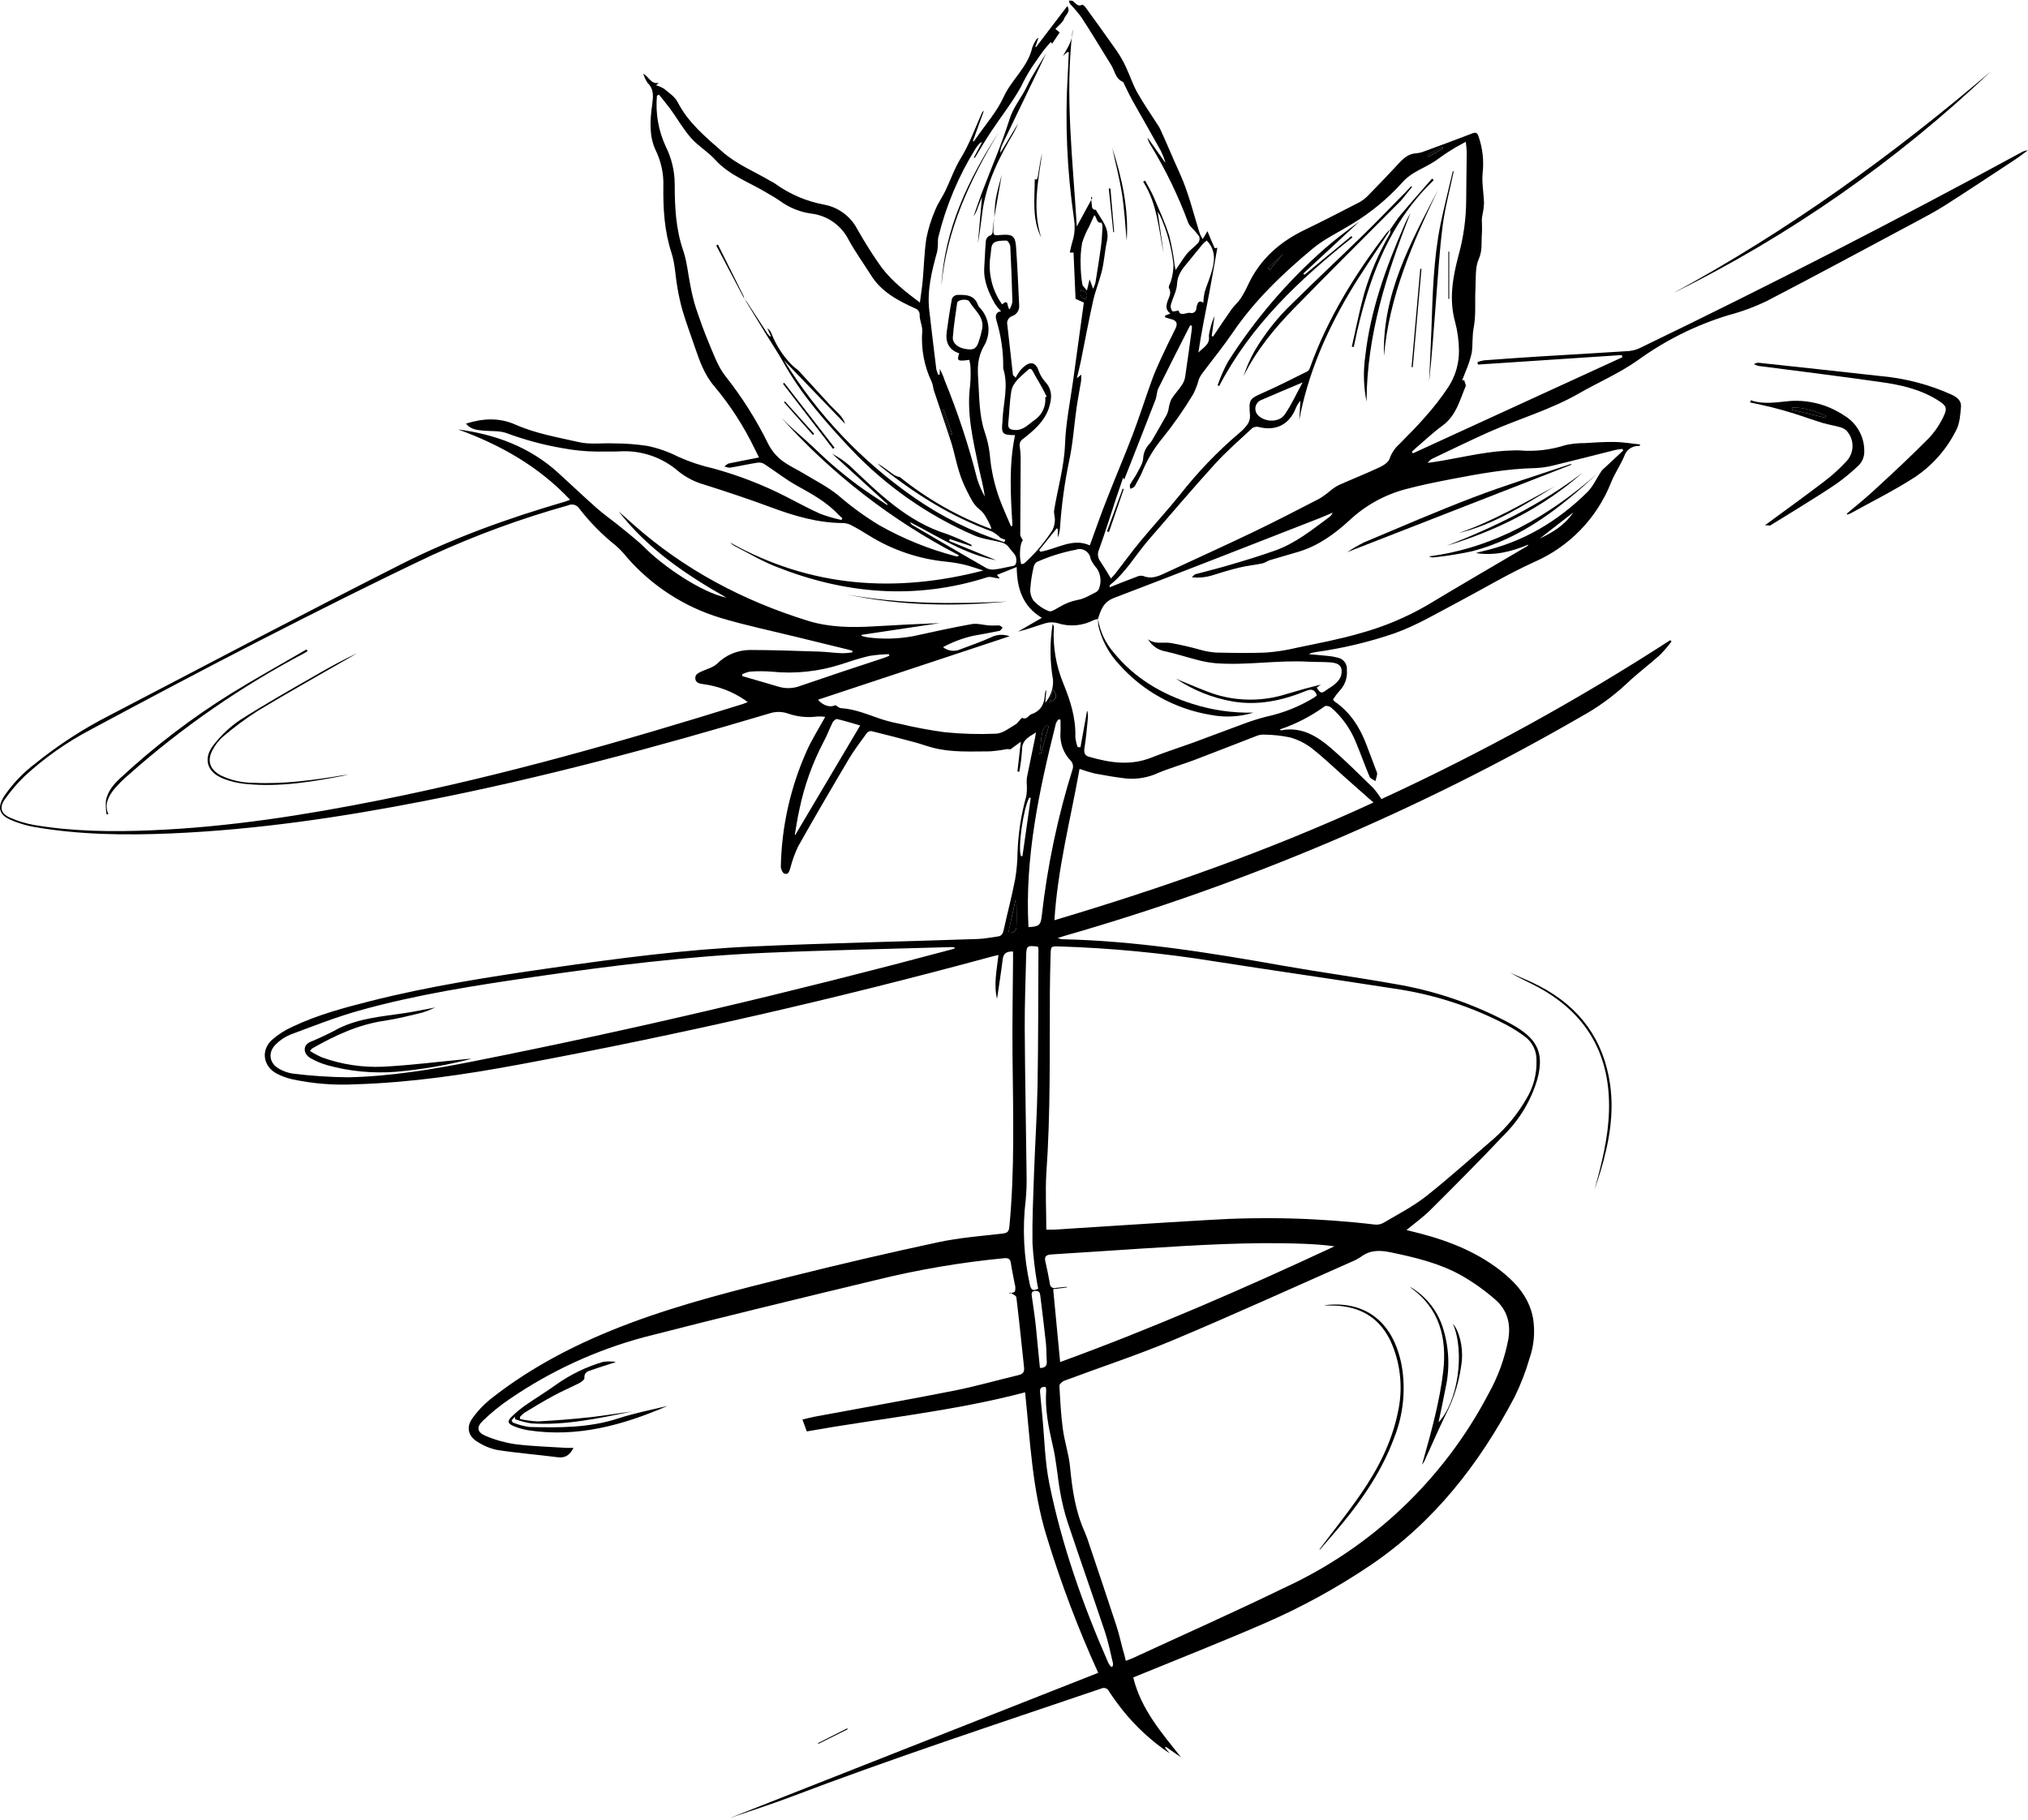 <?xml version="1.0" encoding="UTF-8"?> <svg xmlns="http://www.w3.org/2000/svg" width="254" height="228" viewBox="0 0 254 228" fill="none"> <g clip-path="url(#clip0_932_14095)"> <path d="M133.138 7.006C133.713 5.972 134.41 4.986 134.344 3.69C133.353 11.897 134.372 20.057 134.863 28.372L136.823 24.766L136.65 24.663C136.692 25.103 136.715 25.547 136.781 25.982C136.781 26.094 136.949 26.197 137.056 26.281C137.094 26.314 137.234 26.244 137.248 26.281C137.907 27.502 138.997 28.549 138.651 30.167C138.375 31.374 138.314 32.632 138.029 33.833C137.725 35.133 137.201 36.382 136.907 37.687C136.35 40.179 135.892 42.695 135.382 45.201C135.247 45.861 135.078 46.515 134.877 47.366L135.434 46.936C135.41 47.32 135.434 47.591 135.378 47.871C135.205 48.952 134.985 50.027 134.831 51.112C134.522 53.301 134.386 55.526 133.919 57.682C133.346 60.419 132.963 63.193 132.773 65.983C132.756 66.447 132.658 66.904 132.483 67.334V66.277L132.347 66.184L130.15 68.919L130.309 69.116C132.39 68.774 134.34 67.334 136.495 68.321C137.225 66.329 137.898 64.365 138.67 62.433C139.713 59.758 140.844 57.121 141.868 54.442C142.71 52.22 143.425 49.952 144.234 47.722C144.562 46.786 144.95 45.912 145.357 45.028C145.955 43.728 146.587 42.438 147.227 41.152C147.545 40.506 147.354 40.123 146.638 39.969C146.395 39.912 146.17 39.824 145.923 39.754V39.534L146.587 39.281C145.955 38.813 146.039 38.276 146.259 37.654C146.428 37.186 146.755 36.686 146.409 36.083C146.292 35.886 146.61 35.461 146.675 35.147C146.868 34.505 146.969 33.839 146.975 33.169C146.747 31.035 146.177 28.95 145.287 26.997C145.197 26.836 145.098 26.68 144.992 26.529L145.736 31.701C145.114 28.647 144.931 25.491 143.173 22.751L143.425 22.638C143.79 23.326 144.202 23.994 144.51 24.71C145.188 26.295 145.913 27.876 146.437 29.517C146.751 30.747 146.981 31.997 147.124 33.258C147.152 33.413 147.185 33.567 147.241 33.833C147.756 33.085 148.177 32.402 148.644 31.799C149.074 31.285 149.654 30.892 150.094 30.396C150.174 30.28 150.224 30.146 150.239 30.005C150.255 29.865 150.235 29.723 150.183 29.592C149.849 29.149 149.485 28.731 149.093 28.339C148.98 28.218 148.891 28.077 148.831 27.922C147.582 24.542 146.008 21.291 144.132 18.215C143.93 17.92 143.792 17.588 143.725 17.237C144.445 18.26 145.167 19.282 145.89 20.305H145.96C145.804 19.825 145.615 19.356 145.394 18.902C144.239 16.816 143.056 14.754 141.882 12.678C141.508 12.009 141.186 11.312 140.84 10.625C140.769 10.499 140.732 10.298 140.629 10.251C139.694 9.849 139.628 8.881 139.179 8.161C137.936 6.159 136.729 4.139 135.438 2.161C135.006 1.582 134.537 1.031 134.036 0.51C133.959 0.378 133.902 0.234 133.867 0.085C134.036 0.085 134.246 0.052 134.368 0.132C134.728 0.365 134.943 0.894 135.541 0.599C135.621 0.557 135.901 0.819 136.009 0.987C137.304 2.774 138.604 4.56 139.867 6.37C140.294 6.993 140.669 7.649 140.989 8.334C141.499 9.405 141.859 10.546 142.434 11.579C143.196 12.94 144.099 14.226 144.941 15.544C145.08 15.74 145.203 15.947 145.31 16.162C146.147 17.976 146.928 19.893 147.784 21.764C148.887 24.186 149.477 26.777 150.281 29.293C150.383 29.52 150.503 29.739 150.641 29.947L151.23 28.961C151.445 29.48 151.581 29.821 151.726 30.158C151.871 30.494 152.002 30.766 152.137 31.093L152.465 31.042C152.133 32.912 151.824 34.783 151.464 36.653C150.996 39.145 150.459 41.629 150.094 44.163C150.678 43.555 151.548 43.172 151.413 42.143C151.405 41.972 151.427 41.801 151.478 41.638C151.612 40.925 151.827 40.23 152.119 39.566C152.002 40.404 151.88 41.245 151.763 42.082L151.932 42.157C152.698 41.021 153.451 39.875 154.242 38.753C154.588 38.285 155.065 37.869 155.397 37.373C155.75 36.822 156.063 36.245 156.332 35.648C157.838 32.435 160.321 30.275 163.449 28.778C165.745 27.665 168.013 26.501 170.277 25.327C170.702 25.089 171.087 24.784 171.418 24.425C172.708 23.106 173.983 21.77 175.243 20.417C175.837 19.776 176.463 19.243 177.398 19.201C177.737 19.169 178.07 19.087 178.385 18.958C180.41 18.215 182.435 17.476 184.441 16.695C184.983 16.484 185.091 16.816 185.208 17.163C185.691 18.585 185.86 20.096 185.703 21.591C185.563 22.854 185.834 24.158 185.867 25.449C185.841 25.957 185.774 26.462 185.666 26.959C185.629 27.149 185.605 27.341 185.596 27.534C185.596 28.142 185.652 28.755 185.596 29.358C185.521 30.387 185.689 31.369 185.212 32.44C184.735 33.511 184.862 34.923 184.796 36.181C184.707 37.808 184.88 39.454 184.576 41.049C184.371 42.115 184.478 43.153 184.333 44.182C184.15 44.993 183.89 45.786 183.557 46.548C183.431 46.913 183.276 47.268 183.132 47.628H183.384C183.45 47.895 183.641 48.213 183.557 48.414C182.818 50.181 182.355 52.103 180.648 53.333C179.489 54.17 178.446 55.176 177.352 56.106C177.174 56.261 177.01 56.434 176.837 56.574L176.959 56.789L203.197 44.752L203.118 44.477L185.114 45.669L185.039 45.374C185.298 45.268 185.568 45.19 185.844 45.141C188.294 44.958 190.749 44.78 193.204 44.631C196.824 44.406 200.448 44.215 204.067 43.971C204.597 43.913 205.111 43.754 205.582 43.504C221.609 35.76 237.442 27.637 253.079 19.136C253.352 18.962 253.663 18.856 253.986 18.827C253.448 19.215 252.929 19.631 252.373 19.996C249.445 21.923 246.528 23.863 243.572 25.748C242.342 26.529 241.047 27.207 239.761 27.895C233.626 31.168 227.5 34.483 221.322 37.691C219.769 38.443 218.147 39.042 216.478 39.482C212.399 40.726 208.556 42.639 205.105 45.145C202.819 46.763 200.186 47.89 197.74 49.293C194.172 51.341 190.211 52.464 186.48 54.124C184.142 55.171 181.803 56.317 179.465 57.425C179.201 57.541 178.98 57.737 178.834 57.986C179.461 57.888 180.092 57.809 180.705 57.696C183.651 57.182 186.569 56.471 189.589 56.424C189.832 56.41 190.076 56.41 190.319 56.424C192.263 56.587 194.22 56.359 196.075 55.756C196.86 55.583 197.662 55.5 198.465 55.508C199.704 55.438 200.943 55.339 202.183 55.367C203.239 55.367 204.296 55.564 205.456 55.681C205.339 55.821 205.32 55.863 205.302 55.863C204.891 55.837 204.484 55.949 204.145 56.181C203.806 56.413 203.555 56.752 203.431 57.144C202.964 58.267 202.248 59.277 201.79 60.418C200.03 64.888 196.569 68.476 192.166 70.397C188.963 71.851 185.923 73.67 182.814 75.321C180.125 76.724 177.525 78.314 174.635 79.343C171.443 80.433 168.155 81.216 164.815 81.681C164.623 81.709 164.431 81.751 164.239 81.793C164.134 81.838 164.033 81.891 163.936 81.952C164.787 82.027 165.521 82.083 166.25 82.162C166.686 82.195 167.118 82.269 167.541 82.382C167.894 82.451 168.208 82.651 168.421 82.941C168.635 83.231 168.731 83.591 168.691 83.949C168.733 84.411 168.677 84.877 168.525 85.315C168.374 85.754 168.131 86.155 167.812 86.493C167.5 86.844 167.216 87.219 166.961 87.615C167.022 87.704 167.055 87.807 167.125 87.853C169.117 89.214 170.333 91.127 171.165 93.348C171.558 94.395 171.955 95.438 172.348 96.481C172.428 96.625 172.476 96.785 172.488 96.949C172.435 97.255 172.358 97.556 172.259 97.851C172.011 97.669 171.637 97.538 171.534 97.295C170.936 95.892 170.431 94.433 169.837 93.021C169.164 91.331 168.096 89.826 166.723 88.634C166.531 88.475 166.077 88.358 165.928 88.471C164.206 89.718 162.307 90.699 160.293 91.379C160.372 91.445 160.405 91.496 160.424 91.492C163.028 90.977 165.02 92.249 166.835 93.83C168.649 95.41 170.286 97.052 171.979 98.698C172.362 99.137 172.709 99.606 173.017 100.1C185.532 94.335 197.619 87.684 209.188 80.198L209.356 80.353C208.912 80.949 208.428 81.515 207.906 82.046C206.532 83.28 205.035 84.384 203.698 85.674C201.991 87.262 200.096 88.633 198.053 89.757C177.709 101.513 156 110.733 133.414 117.211L132.478 117.501C132.641 117.571 132.81 117.622 132.983 117.655C142.242 117.852 151.347 119.32 160.442 120.929C165.184 121.77 169.968 122.416 174.714 123.267C179.721 124.106 184.557 125.755 189.033 128.149C189.309 128.298 189.585 128.457 189.856 128.616C192.634 130.3 193.391 132.049 192.545 135.196C191.778 137.805 190.368 140.18 188.444 142.103C185.404 145.325 182.276 148.458 179.138 151.586C178.254 152.47 177.221 153.204 176.159 154.088L177.796 154.499C181.677 155.505 185.334 156.987 188.448 159.582C190.211 161.055 191.572 162.795 192.007 165.124C192.282 166.816 192.131 168.55 191.567 170.169C191.086 171.831 190.46 173.447 189.697 175C185.297 183.366 179.615 190.661 171.698 196.043C167.47 198.898 162.986 201.356 158.305 203.385C153.124 205.634 147.868 207.701 142.645 209.843C142.406 209.946 142.177 210.039 141.934 210.133C142.911 214.126 145.488 217.068 147.924 220.14L146.016 218.821L145.909 218.924L146.498 219.644C144.238 218.132 142.227 216.278 140.536 214.15C139.965 213.42 139.418 212.672 138.913 211.896C138.875 211.803 138.819 211.719 138.747 211.65C138.675 211.58 138.59 211.526 138.496 211.492C138.403 211.457 138.303 211.442 138.203 211.448C138.103 211.454 138.006 211.481 137.917 211.526C124.893 215.955 111.823 220.238 98.959 225.129C96.485 226.065 93.955 226.864 91.477 227.715L137.547 209.553C135.021 203.999 132.862 198.284 131.085 192.447C129.275 186.588 129.032 180.537 128.391 174.415C119.347 176.8 110.154 177.689 101.049 179.312C100.867 178.816 100.708 178.376 100.502 177.824C101.045 177.698 101.568 177.553 102.097 177.455C107.891 176.375 113.689 175.355 119.469 174.214C122.191 173.677 124.861 172.9 127.559 172.26C128.12 172.124 128.321 171.862 128.26 171.296C127.938 168.369 127.657 165.442 127.297 162.519C127.269 162.285 126.783 162.108 126.507 161.907L126.371 162.056C126.633 161.963 127.04 161.935 127.124 161.757C127.198 161.448 127.185 161.124 127.087 160.822C126.942 159.985 126.741 159.152 126.619 158.306C126.544 157.726 126.348 157.562 125.735 157.618C120.353 158.134 115.016 159.042 109.766 160.335C100.063 162.673 90.359 165.012 80.698 167.499C74.661 169.117 68.943 171.75 63.789 175.285C62.602 176.091 61.488 176.998 60.459 177.997C59.646 178.778 59.767 179.433 60.815 179.868C61.998 180.371 63.242 180.722 64.514 180.911C66.66 181.182 68.83 181.238 70.99 181.378C71.248 181.378 71.509 181.378 71.827 181.378C71.36 182.267 70.817 182.674 69.845 182.548C67.338 182.225 64.813 182.028 62.316 181.645C61.41 181.464 60.547 181.108 59.777 180.597C58.612 179.891 58.374 178.75 59.178 177.651C59.801 176.777 60.539 175.991 61.371 175.313C66.674 171.105 72.627 168.103 78.935 165.741C85.482 163.291 92.234 161.617 98.982 159.924C105.118 158.384 111.279 156.95 117.468 155.622C120.124 155.051 122.859 154.841 125.567 154.527C126.17 154.453 126.357 154.294 126.418 153.667C127.105 146.55 126.886 139.414 126.815 132.282C126.773 128.242 126.853 124.202 126.881 120.157V119.194C126.123 119.17 125.679 119.381 125.586 120.166C125.38 121.826 125.118 123.482 124.875 125.123C124.445 123.346 124.833 121.532 125.057 119.629C124.683 119.717 124.426 119.769 124.178 119.839C104.675 125.139 84.983 129.639 65.103 133.339C58.28 134.611 51.416 135.626 44.457 135.832C41.803 135.968 39.142 135.751 36.545 135.186C35.881 135.035 35.24 134.797 34.637 134.48C32.958 133.578 32.645 131.567 34.053 130.272C34.819 129.6 35.681 129.045 36.611 128.626C39.706 127.153 43.003 126.264 46.304 125.427C53.786 123.524 61.427 122.35 69.068 121.251C77.434 120.049 85.819 118.941 94.264 118.562C103.649 118.137 113.049 117.95 122.443 117.627C123.285 117.599 124.127 117.426 124.968 117.314C125.436 117.253 125.6 116.977 125.698 116.538C126.165 114.424 126.717 112.329 127.133 110.201C127.328 109.075 127.431 107.935 127.442 106.792C127.525 104.405 127.892 102.036 128.536 99.736C128.619 99.197 128.637 98.651 128.592 98.108C128.583 97.868 128.592 97.627 128.62 97.388C128.938 95.789 129.275 94.19 129.602 92.595C129.649 92.361 129.691 92.127 129.761 91.749C128.859 92.314 128.022 92.684 128.013 93.867C127.956 94.809 127.839 95.746 127.662 96.673L127.428 96.649C127.559 95.476 127.695 94.311 127.858 92.908L126.535 93.886C126.4 93.846 126.259 93.83 126.119 93.839C125.408 93.975 124.689 94.07 123.968 94.124C121.629 94.124 119.235 94.278 116.916 93.685C116.116 93.484 115.34 93.189 114.545 92.979C112.74 92.492 110.929 92.025 109.111 91.576C109.001 91.577 108.893 91.603 108.795 91.652C108.697 91.702 108.611 91.773 108.545 91.861C107.774 92.922 106.969 93.975 106.301 95.102C104.154 98.721 102.031 102.364 99.964 106.03C99.56 106.88 99.238 107.766 99.001 108.677C98.865 109.079 98.791 109.612 98.262 109.448C98.028 109.383 97.795 108.864 97.795 108.555C97.894 103.577 98.99 98.668 101.017 94.12C101.657 92.661 102.527 91.314 103.355 89.799C103.025 89.753 102.691 89.739 102.359 89.757C101.098 89.925 99.815 89.789 98.618 89.359C97.899 89.126 97.124 89.126 96.406 89.359C82.195 93.6 67.881 97.454 53.319 100.306C42.769 102.373 32.154 103.944 21.399 104.403C15.675 104.646 9.951 104.58 4.284 103.594C3.279 103.414 2.298 103.119 1.361 102.715C-0.117 102.079 -0.355 101.157 0.482 99.792C1.555 98.202 2.886 96.802 4.419 95.649C7.283 93.337 10.378 91.326 13.655 89.649C25.813 83.303 37.934 76.92 50.158 70.724C56.704 67.404 63.616 64.93 70.663 62.868C70.892 62.803 71.131 62.709 71.406 62.606C67.446 58.398 62.643 55.714 57.378 53.796C62.054 54.409 66.337 55.994 69.891 59.211C71.514 60.684 73.095 62.2 74.736 63.649C75.624 64.439 76.606 65.117 77.542 65.87C78.664 66.806 79.833 67.675 80.857 68.704C82.976 70.827 87.722 74.175 90.991 74.872C85.912 71.987 81.114 68.756 77.486 64.065L79.263 65.646C85.664 71.337 93.053 75.251 101.208 77.771C103.902 78.604 106.679 78.627 109.462 78.463C112.244 78.3 114.956 78.159 117.711 78.057L107.928 79.525L107.895 79.647C108.146 79.73 108.402 79.794 108.662 79.838C110.547 80.088 112.459 80.042 114.33 79.703C116.78 79.17 119.226 78.623 121.695 78.183C122.387 78.057 123.14 78.295 123.869 78.347C124.281 78.375 124.697 78.347 125.109 78.347C125.268 78.347 125.417 78.515 125.576 78.604C125.445 78.749 125.333 78.997 125.179 79.029C124.089 79.258 122.99 79.441 121.905 79.642C120.58 79.941 119.303 80.421 118.108 81.068C118.414 81.311 118.782 81.464 119.17 81.511C119.558 81.557 119.951 81.494 120.306 81.33C121.583 80.862 122.864 80.395 124.108 79.848C124.466 79.661 124.859 79.552 125.262 79.527C125.664 79.502 126.068 79.562 126.446 79.703L102.452 87.652C103.065 88.391 103.981 88.672 104.631 88.335C104.874 88.471 105.099 88.695 105.319 88.709C107.105 88.817 108.714 89.528 110.374 90.084C111.16 90.334 111.961 90.536 112.773 90.687C114.592 91.124 116.432 91.468 118.286 91.721C120.439 91.942 122.605 92.004 124.767 91.908C125.6 91.866 126.418 91.197 127.204 90.743C127.54 90.552 127.9 89.883 128.036 89.939C128.63 90.187 128.793 89.616 129.163 89.471C130.36 89.074 130.828 88.171 130.87 86.974C130.879 86.774 130.942 86.581 131.052 86.413C131.005 86.946 130.959 87.475 130.912 88.04C131.604 87.241 131.953 86.201 131.884 85.146C131.485 82.834 131.47 80.472 131.842 78.155C131.899 78.281 132.006 78.412 131.997 78.534C131.846 80.946 132.248 83.361 133.17 85.595C134.054 87.76 134.76 89.934 134.681 92.314C134.721 92.755 134.821 93.188 134.98 93.6H135.326L136.14 89.102L136.205 89.079C136.247 89.349 136.266 89.623 136.261 89.897C136.135 91.178 136.023 92.469 135.822 93.736C135.733 94.311 135.883 94.671 136.406 94.802C139.011 95.56 141.611 95.953 144.258 94.886C145.969 94.199 147.737 93.647 149.472 93.016C151.642 92.221 153.797 91.389 155.967 90.598C156.834 90.278 157.718 90.003 158.614 89.775C160.71 89.322 162.715 88.522 164.548 87.409C164.684 87.32 164.81 87.208 164.932 87.11C164.679 86.39 164.3 86.254 163.589 86.544C160.643 87.751 157.604 88.415 154.391 87.872C151.841 87.431 149.414 86.454 147.269 85.005C147.447 85.09 147.625 85.174 147.807 85.249C149.318 85.847 150.805 86.539 152.352 87.026C155.224 87.878 158.285 87.847 161.139 86.937C162.542 86.521 163.978 86.105 165.437 85.768L164.913 86.137C165.38 86.871 165.521 86.899 166.101 86.46C166.465 86.179 166.896 85.992 167.228 85.66C167.563 85.397 167.819 85.046 167.966 84.645C168.214 83.584 167.821 83.079 166.713 82.981C165.778 82.901 164.815 82.943 163.87 82.892C159.979 82.672 156.107 83.383 152.226 83.079C151.457 83.005 150.695 82.866 149.949 82.663C148.63 82.331 147.339 81.9 146.011 81.606C145.547 81.533 145.106 81.357 144.719 81.091C144.332 80.825 144.01 80.475 143.776 80.067C144.641 80.746 145.623 80.418 146.554 80.535C147.84 80.76 149.114 81.052 150.37 81.409C150.996 81.586 151.638 81.698 152.287 81.746C154.382 81.788 156.496 81.835 158.567 81.746C159.872 81.648 161.167 81.445 162.439 81.138C165.105 80.577 167.793 80.081 170.389 79.319C173.322 78.514 176.139 77.332 178.769 75.803C182.916 73.306 187.106 70.874 191.278 68.414C191.346 68.367 191.398 68.3 191.427 68.222C189.328 69.097 187.172 69.649 184.857 69.284C185.1 69.214 185.325 69.134 185.582 69.078C190.726 67.923 195.065 65.337 198.788 61.671C199.531 60.941 199.971 59.903 200.565 59.02C200.702 58.846 200.859 58.689 201.032 58.552L203.3 56.438L203.197 56.233C202.903 56.275 202.599 56.298 202.309 56.368C199.746 57.009 197.193 57.673 194.626 58.29C193.872 58.486 193.099 58.602 192.32 58.636C188.776 58.711 185.306 59.342 181.841 60.006C179.886 60.385 177.927 60.773 176.005 61.292C173.38 61.997 170.971 63.34 168.991 65.202C167.12 66.918 165.105 68.372 162.645 69.116C161.448 69.48 160.237 69.808 159.039 70.172C158.717 70.271 158.436 70.509 158.104 70.579C157.169 70.776 156.187 70.865 155.247 71.094C154.05 71.384 152.872 71.739 151.702 72.113C150.911 72.339 150.084 72.409 149.266 72.319C149.528 72.085 149.603 71.968 149.696 71.94C151.174 71.538 152.661 71.178 154.129 70.738C156 70.186 157.847 69.625 159.675 68.975C162.224 68.078 164.31 66.389 166.447 64.804C166.656 64.659 166.818 64.456 166.914 64.22C166.344 64.458 165.773 64.715 165.198 64.94C156.645 68.274 148.106 71.636 139.53 74.9C138.179 75.415 137.87 76.425 137.515 77.542C137.329 77.57 137.148 77.617 136.972 77.683C136.28 78.043 135.522 78.262 134.744 78.326C133.966 78.39 133.183 78.299 132.441 78.057C131.965 77.929 131.463 77.929 130.987 78.057C129.827 78.398 128.695 78.838 127.493 79.127L130.486 77.397C128.087 75.948 127.367 73.722 127.339 71.028L124.861 72.02L125.211 72.454H125.01C124.543 72.398 124.047 72.183 123.645 72.314C114.638 75.185 105.814 74.418 97.145 70.967C95.368 70.261 93.708 69.265 92.001 68.395C91.794 68.282 91.606 68.137 91.444 67.965C101.503 73.577 112.104 74.339 123.159 71.468C122.396 71.229 121.639 70.949 120.863 70.757C120.128 70.582 119.383 70.454 118.632 70.374C115.146 70.052 111.783 68.919 108.812 67.067C108.078 66.6 107.315 66.156 106.539 65.753C106.211 65.596 105.851 65.516 105.487 65.52C102.373 65.492 99.459 64.626 96.569 63.551C93.815 62.527 91.023 61.601 88.222 60.712C87.048 60.386 85.952 59.827 85 59.066C82.957 57.281 80.292 56.375 77.584 56.546C76.649 56.588 75.713 56.546 74.811 56.569C73.331 56.556 71.855 56.41 70.401 56.134C68.009 55.72 65.661 55.085 63.387 54.236C62.512 53.937 61.516 54.035 60.581 53.946C59.786 53.876 58.982 53.82 58.36 53.071C60.487 52.389 62.545 52.3 64.537 53.184C67.1 54.315 69.84 54.778 72.534 55.391C73.936 55.709 75.442 55.48 76.901 55.545C78.31 55.545 79.717 55.651 81.11 55.863C82.444 56.143 83.735 56.599 84.949 57.219C86.367 57.857 87.846 58.349 89.363 58.688C92.482 59.544 95.506 60.714 98.388 62.181C99.838 62.92 101.269 63.71 102.751 64.369C103.61 64.688 104.489 64.944 105.384 65.136L105.506 64.926C105.328 64.762 105.141 64.608 104.973 64.43C103.5 62.859 101.643 61.858 99.787 60.825C98.351 60.03 97.056 58.987 95.672 58.094C95.403 57.955 95.094 57.91 94.797 57.968C93.67 58.15 92.552 58.402 91.425 58.589C91.186 58.578 90.95 58.524 90.729 58.43C90.921 58.3 91.094 58.094 91.299 58.052C92.51 57.79 93.726 57.584 95.068 57.303C94.863 56.897 94.69 56.565 94.526 56.228C93.173 53.417 91.475 50.786 89.471 48.395C88.25 46.992 87.633 45.257 87.044 43.527C86.529 42.007 85.964 40.502 85.501 38.963C85.223 37.985 85.001 36.992 84.837 35.989C84.579 34.553 84.552 33.052 84.103 31.682C83.209 28.942 83.046 26.15 83.083 23.321C83.135 21.788 82.814 20.265 82.148 18.883C81.278 17.088 81.409 15.077 81.68 13.136C81.816 12.117 81.937 11.2 81.11 10.387C80.87 10.026 80.687 9.63 80.567 9.213C81.292 9.652 81.573 10.616 82.503 10.363L82.176 10.686C82.53 10.784 82.868 10.932 83.181 11.125C83.789 11.635 84.533 12.117 84.874 12.79C86.202 15.386 88.363 17.148 90.486 19.019C92.305 20.618 94.493 21.483 96.513 22.68C96.682 22.779 96.869 22.854 97.023 22.966C98.893 24.328 101.049 25.248 103.327 25.655C104.191 25.832 105.005 26.2 105.709 26.734C106.412 27.267 106.986 27.951 107.39 28.736C108.326 30.378 109.34 32.01 110.439 33.534C111.123 34.415 111.898 35.222 112.749 35.942C113.497 36.63 114.335 37.21 115.214 37.902C115.335 36.966 115.476 36.078 115.56 35.199C115.723 33.413 115.761 31.607 116.027 29.84C116.271 28.622 116.645 27.434 117.14 26.295C117.463 25.477 117.996 24.743 118.379 23.957C119.043 22.582 119.539 21.109 120.334 19.819C121.424 18.042 122.106 16.101 122.953 14.207C123.002 14.067 123.1 13.949 123.229 13.875L121.854 17.668L121.957 17.724C122.05 17.597 122.149 17.471 122.237 17.34C123.416 15.615 124.856 14.006 125.707 12.136C126.708 9.942 128.747 8.395 129.284 5.968C129.415 5.601 129.59 5.252 129.808 4.929C129.836 4.885 129.872 4.847 129.914 4.817C129.957 4.788 130.005 4.767 130.056 4.756L129.668 5.874L129.752 5.907C131.038 4.209 132.329 2.512 133.675 0.763C134.143 1.502 133.437 1.88 133.278 2.339C133.119 2.797 132.586 3.18 132.184 3.629L132.722 4.06L131.786 5.462L131.59 5.275C131.258 5.673 130.898 6.052 130.594 6.473C130.126 7.099 129.715 7.759 129.256 8.385C128.736 9.195 128.267 10.037 127.854 10.906C126.783 12.828 125.399 14.581 124.173 16.424C123.444 17.523 122.77 18.668 122.083 19.791L121.976 19.73C122.298 19.127 122.616 18.523 123.009 17.78C122.898 17.833 122.791 17.895 122.691 17.967C122.509 18.163 122.343 18.375 122.195 18.598C120.057 22.035 118.479 25.791 117.519 29.723C117.492 29.865 117.476 30.009 117.472 30.153C117.485 30.615 117.452 31.077 117.374 31.533C116.71 33.936 116.097 36.34 116.387 38.865C116.677 41.39 116.967 43.794 117.271 46.258C117.332 46.503 117.416 46.741 117.524 46.969L117.701 46.913V46.216C117.955 46.684 118.165 47.173 118.328 47.68C119.976 51.707 121.338 55.844 122.406 60.062C122.649 60.806 122.962 61.525 123.341 62.209C123.173 60.876 122.803 59.618 122.537 58.342C121.84 55.007 121.05 51.683 121.508 48.227C121.574 47.449 121.587 46.668 121.545 45.889C121.52 45.615 121.472 45.345 121.4 45.08C119.927 45.285 119.82 45.215 120.138 44.257C118.833 43.84 118.398 42.854 118.571 41.587C118.758 40.184 118.973 38.781 119.231 37.415C119.286 37.294 119.369 37.188 119.474 37.107C119.579 37.025 119.703 36.971 119.834 36.948C120.942 36.91 122.064 36.915 122.509 38.257C122.546 38.348 122.602 38.431 122.672 38.5C123.29 39.132 123.68 39.951 123.781 40.829C123.883 41.707 123.69 42.593 123.233 43.349C122.42 44.752 122.42 46.094 122.518 47.53C122.663 49.705 122.616 51.907 123.304 54.03C123.627 54.949 123.848 55.901 123.963 56.868C124.118 58.812 124.538 60.725 125.211 62.555C125.632 63.691 126.147 64.79 126.614 65.908L126.811 65.861C126.577 62.064 126.343 58.267 127.129 54.507C125.539 54.507 125.38 54.343 125.562 52.739C125.565 52.691 125.565 52.643 125.562 52.594C125.66 50.457 126.338 48.325 125.651 46.174C125.639 46.103 125.639 46.03 125.651 45.959C125.662 44.009 125.382 42.069 124.819 40.202C124.678 39.735 124.58 39.113 125.384 38.996C125.097 38.71 124.839 38.397 124.613 38.061C123.832 36.658 123.163 35.194 123.275 33.511C123.346 32.398 123.378 31.28 123.477 30.167C123.491 30.043 123.534 29.923 123.602 29.817C123.67 29.712 123.762 29.624 123.869 29.559C124.314 29.428 124.337 29.152 124.337 28.788C124.374 28.25 124.468 27.717 124.538 27.179C124.501 27.59 124.44 27.997 124.426 28.409C124.384 29.587 124.393 29.508 125.464 29.424C126.801 29.321 127.157 29.583 127.255 30.892C127.428 33.342 127.531 35.793 127.648 38.243C127.676 38.527 127.609 38.812 127.457 39.054C127.306 39.297 127.079 39.481 126.811 39.58C126.579 39.648 126.383 39.803 126.263 40.012C126.142 40.221 126.107 40.468 126.165 40.703C126.404 42.798 126.633 44.911 126.872 46.992C126.872 47.025 126.937 47.048 126.974 47.081L127.208 47.315C127.369 47.013 127.55 46.722 127.751 46.445C127.962 46.178 128.21 45.943 128.49 45.748C129.191 45.281 129.701 45.491 130.023 46.267C130.2 46.82 130.483 47.333 130.856 47.778C131.908 48.849 131.725 50.074 131.323 51.248C130.748 52.847 129.453 53.95 128.158 54.961C127.995 55.058 127.865 55.203 127.787 55.376C127.708 55.549 127.684 55.742 127.718 55.929C127.799 56.481 127.838 57.039 127.835 57.598C127.835 60.708 127.783 63.817 127.783 66.951C127.783 67.198 127.999 67.446 128.12 67.699C127.793 67.839 127.601 69.569 127.891 70.663C128.027 70.635 128.204 70.663 128.288 70.565C128.861 70.048 129.406 69.5 129.92 68.924C130.585 68.153 131.202 67.343 131.768 66.497C131.983 66.1 132.103 65.658 132.118 65.206C132.156 64.781 131.964 64.332 132.029 63.916C132.469 61.166 133.287 58.501 133.39 55.662C133.484 52.955 134.05 50.261 134.419 47.563C134.849 44.388 135.293 41.217 135.747 37.902L134.709 37.434L134.456 31.64H133.989C134.109 31.008 134.265 30.384 134.456 29.77C134.622 29.001 134.643 28.208 134.517 27.431C133.631 21.377 133.371 15.246 133.741 9.138C133.792 8.268 133.825 7.398 133.863 6.529H133.671L133.138 7.006ZM93.151 37.345C93.318 37.534 93.474 37.732 93.619 37.939C94.46 39.22 95.288 40.511 96.125 41.792C96.227 41.926 96.34 42.051 96.462 42.166L96.541 42.092L96.106 41.119C96.335 41.275 96.512 41.494 96.616 41.75C97.182 43.224 98.045 44.566 99.151 45.692C99.441 46.006 99.829 46.225 100.119 46.539C101.419 47.942 102.691 49.368 103.991 50.771C104.678 51.505 105.534 52.103 105.861 53.109L98.206 45.159C102.404 51.938 107.949 57.783 114.498 62.33C117.96 64.747 121.765 66.629 125.787 67.914L125.908 67.619L125.328 67.4C125.011 67.078 124.649 66.804 124.253 66.586C119.109 64.715 114.564 61.849 110.318 58.449C110.173 58.328 110.042 58.183 109.906 58.052C110.659 58.496 111.309 59.029 112.015 59.52C112.238 59.637 112.475 59.724 112.721 59.777C116.164 62.543 120.029 64.738 124.169 66.277C124.133 66.118 124.086 65.962 124.028 65.809C123.631 65.08 123.369 64.332 122.626 63.761C121.947 63.256 121.545 62.358 121.129 61.545C120.719 60.75 120.381 59.921 120.119 59.066C119.759 57.916 119.534 56.728 119.184 55.564C118.478 53.347 117.706 51.15 116.977 48.942C116.86 48.596 116.855 48.208 116.71 47.881C115.759 45.904 115.343 43.713 115.504 41.526C115.56 40.876 115.195 40.193 115.181 39.52C115.205 39.324 115.16 39.127 115.052 38.962C114.944 38.798 114.781 38.677 114.592 38.622C112.45 37.649 110.383 36.555 109.083 34.469C108.148 32.982 107.119 31.561 106.277 30.022C105.824 29.126 105.154 28.358 104.329 27.786C103.503 27.214 102.548 26.858 101.55 26.749C100.169 26.549 98.858 26.016 97.729 25.196C97.177 24.799 96.574 24.476 95.99 24.125C93.815 22.816 91.355 21.974 89.574 20.006C88.667 19.005 87.437 18.294 86.548 17.284C85.576 16.18 84.841 14.871 83.976 13.674C83.509 13.047 83.013 12.458 82.531 11.85L82.279 11.991C82.082 14.167 82.461 16.357 83.378 18.341C84.106 19.793 84.492 21.393 84.505 23.017C84.505 25.87 84.631 28.694 85.585 31.434C86.052 32.837 86.174 34.338 86.473 35.788C86.637 36.693 86.854 37.588 87.123 38.468C87.647 40.039 88.204 41.601 88.844 43.12C89.419 44.481 89.934 45.926 90.827 47.077C92.93 49.729 94.742 52.599 96.233 55.639C96.736 56.626 97.499 57.457 98.44 58.042C99.151 58.51 99.932 58.87 100.656 59.314C102.129 60.207 103.696 60.988 105.015 62.073C106.619 63.465 108.34 64.717 110.159 65.814C113.139 67.496 116.323 68.788 119.633 69.658C119.747 69.684 119.862 69.703 119.979 69.714L120.082 69.55C111.694 65.202 104.165 59.368 97.86 52.333C98.847 53.352 99.941 54.273 101.003 55.227C102.064 56.181 103.116 57.243 104.22 58.197C105.323 59.151 106.427 60.039 107.582 60.885C108.737 61.732 109.92 62.471 111.113 63.261L111.169 63.172L104.224 56.836C105.004 57.248 105.735 57.747 106.404 58.323C110.056 61.774 113.596 65.337 118.599 66.899C119.661 67.293 120.698 67.75 121.704 68.269L121.662 68.428L118.955 67.526L118.866 67.76L124.749 70.172C120.82 69.438 117.505 67.208 113.993 65.412C114.045 65.573 114.155 65.708 114.302 65.791C117.393 67.6 120.474 69.41 123.579 71.187C123.91 71.338 124.278 71.386 124.636 71.328C125.356 71.239 126.067 71.042 126.787 70.921C127.222 70.85 127.278 70.617 127.297 70.215C127.334 69.471 126.741 69.13 126.413 68.629C126.204 68.321 125.898 68.092 125.543 67.979C124.379 67.647 123.121 67.554 122.027 67.077C116.203 64.561 110.953 60.886 106.595 56.275C103.434 52.912 100.395 49.475 98.131 45.421C97.481 44.252 96.728 43.139 96.032 42.003C95.078 40.444 94.125 38.885 93.174 37.327L93.151 37.345ZM174.139 28.718C174.041 28.881 173.952 29.054 173.849 29.213C172.203 31.743 170.464 34.212 168.934 36.807C166.035 41.731 163.791 46.936 162.729 52.604L162.874 50.214C162.619 50.484 162.421 50.802 162.289 51.15C161.471 53.202 159.76 54.039 157.641 53.488C157.5 53.454 157.354 53.452 157.212 53.48C157.07 53.508 156.936 53.567 156.818 53.651C155.233 55.124 153.596 56.555 152.142 58.15C149.299 61.283 146.563 64.514 143.786 67.713C142.182 69.583 140.98 71.744 139.006 73.291C138.969 73.32 139.006 73.418 138.978 73.572C140.133 73.105 141.232 72.674 142.336 72.263C142.594 72.131 142.889 72.09 143.173 72.146C144.164 72.571 145.015 72.216 145.895 71.805C149.575 70.084 153.278 68.419 156.94 66.661C159.746 65.314 162.509 63.883 165.278 62.452C165.752 62.157 166.203 61.827 166.629 61.465C166.941 61.203 167.28 60.975 167.639 60.783C169.351 60.02 171.095 59.328 172.783 58.538C173.288 58.304 173.924 57.893 174.05 57.434C174.301 56.728 174.73 56.099 175.294 55.606C176.328 54.516 177.427 53.478 178.404 52.333C179.498 51.127 180.5 49.84 181.401 48.484C182.298 47.105 182.76 45.489 182.729 43.845C182.713 42.679 182.556 41.518 182.262 40.389C181.443 37.49 181.953 34.689 182.701 31.902C183.315 29.651 183.63 27.329 183.637 24.995C183.637 23.022 183.693 21.048 183.702 19.08C183.687 18.638 183.648 18.198 183.585 17.761C183.118 18.009 182.739 18.229 182.365 18.43C181.864 18.729 181.369 19.033 180.882 19.365C180.396 19.697 180.078 19.959 179.662 20.225C178.315 21.095 176.762 21.563 175.626 22.867C173.777 24.919 171.632 26.683 169.262 28.1C167.658 29.101 165.895 29.91 164.455 31.107C160.714 34.221 157.178 37.574 154.405 41.652C153.199 43.42 151.843 45.084 150.561 46.796C150.4 47.007 150.266 47.238 150.164 47.483C149.991 48.129 149.755 48.755 149.458 49.354C148.306 51.272 147.025 53.109 145.623 54.853C144.542 56.15 143.668 57.605 143.033 59.169C142.813 59.684 142.523 60.165 142.261 60.661C142.207 60.797 142.126 60.921 142.023 61.026C141.876 61.113 141.719 61.182 141.555 61.231C141.555 61.059 141.457 60.843 141.527 60.717C141.807 60.207 142.172 59.74 142.439 59.221C142.705 58.702 143.154 58.033 143.178 57.42C143.21 56.747 143.484 56.108 143.949 55.62C144.078 55.474 144.194 55.318 144.295 55.152C144.913 54.086 145.534 53.02 146.133 51.944C146.233 51.733 146.306 51.51 146.353 51.28C146.41 50.852 146.525 50.434 146.694 50.036C147.087 49.396 147.629 48.839 148.036 48.218C148.239 47.918 148.375 47.578 148.434 47.221C148.724 45.281 148.986 43.331 149.252 41.386C149.275 41.198 149.275 41.007 149.289 40.815L149.06 40.754C147.728 43.387 146.381 46.01 145.076 48.657C144.87 49.078 144.898 49.592 144.725 50.06C143.421 53.431 142.093 56.798 140.802 60.086L140.676 59.815C140.344 60.778 140.059 61.606 139.783 62.433C139.077 64.58 138.408 66.745 137.641 68.868C137.538 69.093 137.496 69.341 137.52 69.588C137.544 69.834 137.632 70.07 137.777 70.271C138.244 70.963 138.665 71.674 139.147 72.464C139.315 72.277 139.544 72.043 139.745 71.786C140.788 70.439 141.789 69.055 142.878 67.746C144.492 65.796 146.217 63.939 147.798 61.966C149.989 59.165 152.456 56.593 155.163 54.287C155.583 53.956 155.954 53.567 156.266 53.132C156.48 52.797 156.582 52.402 156.556 52.005C156.383 50.013 156.519 49.948 158.123 49.237C160.036 48.391 161.897 47.441 163.767 46.511C163.919 46.394 164.028 46.229 164.076 46.043C166.278 39.908 169.659 34.441 173.583 29.279C173.753 29.077 173.939 28.89 174.139 28.718ZM106.759 81.723V81.531C106.633 81.489 106.506 81.442 106.376 81.409C104.201 80.876 102.027 80.353 99.857 79.815C96.644 79.025 93.394 78.347 90.228 77.397C85.68 76.015 81.613 73.378 78.496 69.789C78.075 69.255 77.606 68.762 77.093 68.316C75.396 66.966 73.87 65.415 72.547 63.696C72.4 63.473 72.177 63.31 71.919 63.239C71.661 63.168 71.386 63.192 71.145 63.308C65.304 64.942 59.6 67.031 54.086 69.555C46.823 72.992 39.65 76.602 32.5 80.264C25.35 83.925 18.387 87.634 11.368 91.393C8.367 92.968 5.584 94.928 3.091 97.225C2.162 98.117 1.324 99.099 0.589 100.157C-0.103 101.129 0.122 101.924 1.221 102.411C2.196 102.846 3.222 103.16 4.274 103.346C9.147 104.169 14.066 104.216 18.986 104.01C28.67 103.608 38.215 102.102 47.703 100.208C63.045 97.14 78.07 92.852 92.997 88.204C93.189 88.143 93.376 88.059 93.651 87.952C93.446 87.802 93.334 87.718 93.216 87.638C91.676 86.602 89.914 85.939 88.073 85.702C87.628 85.632 87.137 85.562 87.086 85.01C87.034 84.458 87.516 84.281 87.946 84.075C88.578 83.79 89.321 83.607 89.817 83.14C90.899 82.056 92.363 81.44 93.895 81.424C96.761 81.424 99.623 81.531 102.49 81.62C103.481 81.648 104.472 81.793 105.468 81.83C105.901 81.829 106.332 81.793 106.759 81.723ZM131.047 154.036C131.351 154.036 131.693 154.036 132.025 154.036C138.417 153.639 144.805 153.199 151.197 152.835C158.199 152.385 165.227 152.574 172.194 153.4C172.577 153.444 172.963 153.364 173.297 153.171C175.098 152.1 176.987 151.137 178.619 149.851C181.537 147.546 184.301 145.039 187.125 142.612C188.751 141.173 190.13 139.476 191.207 137.59C192.061 136.159 192.489 134.514 192.442 132.848C192.458 132.261 192.331 131.679 192.072 131.152C191.813 130.625 191.429 130.169 190.955 129.823C190.249 129.307 189.51 128.839 188.743 128.42C184.293 126.081 179.473 124.526 174.494 123.823C167.041 122.659 159.568 121.597 152.114 120.428C145.67 119.387 139.166 118.762 132.642 118.558C131.627 118.53 131.613 118.534 131.585 119.582C131.543 121.162 131.496 122.748 131.492 124.328C131.459 131.876 131.581 139.423 131.052 146.961C130.912 149.276 131.047 151.619 131.047 154.036ZM141.003 208.052C141.349 207.916 141.602 207.837 141.836 207.729C148.153 204.811 154.518 201.982 160.774 198.938C171.79 193.886 180.816 185.32 186.438 174.584C187.619 172.476 188.451 170.191 188.902 167.817C189.262 165.83 188.766 164.076 187.265 162.786C185.965 161.65 184.555 160.646 183.057 159.788C180.316 158.245 177.272 157.525 174.214 156.884C172.862 156.604 171.637 156.557 170.473 157.427C170.049 157.713 169.594 157.95 169.117 158.133C161.724 161.406 154.373 164.75 146.923 167.878C142.462 169.749 137.851 171.259 133.315 172.957C133.054 173.055 132.679 173.377 132.689 173.578C132.782 175.393 132.876 177.217 133.119 179.017C133.329 180.602 133.867 182.15 134.017 183.74C134.288 186.546 134.681 189.295 135.85 191.886C136.086 192.447 136.294 193.02 136.472 193.602C137.594 196.946 138.726 200.289 139.82 203.642C140.147 204.633 140.372 205.658 140.638 206.668C140.788 207.107 140.891 207.542 141.003 208.052ZM119.567 118.805L119.544 118.665C119.399 118.665 119.259 118.637 119.114 118.642C111.304 118.876 103.49 119.025 95.686 119.367C86.071 119.792 76.513 120.98 67.006 122.359C59.585 123.435 52.168 124.576 44.939 126.61C42.021 127.429 39.182 128.555 36.339 129.617C35.663 129.897 35.051 130.31 34.539 130.833C33.496 131.848 33.735 133.25 35.007 133.914C35.514 134.203 36.071 134.396 36.648 134.485C38.961 134.773 41.289 134.93 43.62 134.953C48.937 134.836 54.184 133.966 59.384 132.932C79.394 128.967 99.24 124.267 118.945 118.997C119.174 118.95 119.371 118.876 119.567 118.805ZM172.021 100.531L169.528 98.328L168.168 97.117C166.877 95.976 165.638 94.779 164.277 93.717C163.469 93.106 162.554 92.65 161.579 92.375C160.501 92.153 159.405 92.036 158.305 92.025C158.015 92.009 157.725 92.055 157.454 92.16C154.826 93.17 152.207 94.213 149.57 95.209C148.069 95.775 146.516 96.215 145.043 96.832C143.8 97.404 142.428 97.642 141.064 97.524C139.741 97.37 138.422 97.145 137.113 96.897C136.468 96.739 135.833 96.546 135.209 96.317C134.092 102.621 132.464 108.78 132.062 115.275C145.679 111.216 158.997 106.544 172.021 100.531ZM132.778 170.623C144.501 166.349 155.869 161.383 167.143 156.127C165.839 155.944 164.557 155.86 163.276 155.809C156.524 155.547 149.795 155.982 143.065 156.403C139.273 156.641 135.485 156.917 131.697 157.141C131.029 157.184 130.762 157.389 130.94 158.077C131.155 158.979 131.323 159.886 131.492 160.798C131.492 160.89 131.515 160.98 131.558 161.061C131.6 161.142 131.662 161.212 131.737 161.265C131.812 161.317 131.898 161.351 131.989 161.364C132.08 161.376 132.172 161.367 132.259 161.336C132.726 161.266 133.166 161.242 133.624 161.2V161.275L131.908 161.495C132.207 164.549 132.483 167.513 132.778 170.623ZM128.812 116.14C130.117 116.079 130.36 115.911 130.482 114.681C131.186 108.42 132.49 102.24 134.377 96.228C134.406 96.076 134.402 95.919 134.365 95.768C134.328 95.617 134.259 95.476 134.162 95.354C133.694 94.889 133.332 94.329 133.1 93.712C132.869 93.095 132.773 92.434 132.82 91.777C132.852 91.239 132.82 90.697 132.82 90.159L132.581 90.107C132.446 90.254 132.335 90.421 132.254 90.603C130.154 98.987 128.34 107.414 128.812 116.14ZM130.033 161.43C129.981 161.163 129.916 160.929 129.888 160.691C129.606 159.041 129.414 157.377 129.313 155.706C129.27 152.835 129.406 149.963 129.504 147.092C129.635 143.398 129.883 139.704 129.949 136.005C130.047 130.309 130.033 124.613 130.061 118.918C130.051 118.807 130.03 118.697 130 118.59C128.649 118.408 128.55 118.473 128.522 119.727C128.452 122.79 128.326 125.857 128.345 128.925C128.382 135.004 128.504 141.046 128.574 147.106C128.603 148.177 128.567 149.248 128.466 150.314C128.037 153.874 128.217 157.481 128.999 160.981C129.149 161.617 129.392 161.748 130.033 161.43ZM134.877 68.84C133.147 69.158 131.461 69.681 129.855 70.397C129.743 70.481 129.648 70.587 129.578 70.708C129.507 70.829 129.461 70.964 129.443 71.103C129.244 71.955 129.111 72.821 129.046 73.694C128.993 74.237 129.132 74.781 129.439 75.232C129.975 75.818 130.639 76.272 131.379 76.56C131.711 76.686 132.282 76.252 132.717 76.022C133.399 75.614 134.145 75.323 134.924 75.162C135.756 75.036 136.537 74.54 137.318 74.152C137.515 74.016 137.652 73.81 137.702 73.577C137.829 73.182 137.866 72.763 137.809 72.352C137.752 71.94 137.604 71.547 137.374 71.201C137.049 70.848 136.785 70.444 136.593 70.004C136.569 69.809 136.503 69.621 136.401 69.453C136.299 69.284 136.162 69.14 136 69.028C135.838 68.916 135.655 68.839 135.461 68.802C135.268 68.766 135.069 68.771 134.877 68.816V68.84ZM139.156 208.814L139.357 208.749C139.391 208.624 139.405 208.494 139.399 208.365C139.081 207.065 138.829 205.742 138.408 204.474C136.869 199.864 135.242 195.276 133.708 190.661C133.303 189.412 132.99 188.135 132.773 186.84C132.427 184.904 132.305 182.926 131.838 181.014C131.319 178.75 130.86 176.501 131.033 174.163C131.027 174.023 131.006 173.883 130.973 173.747C130.43 173.691 130.21 173.901 130.267 174.415C130.369 175.43 130.454 176.45 130.552 177.464C130.823 180.27 130.865 183.076 131.417 185.807C132.988 193.583 135.625 201.042 138.81 208.3C138.912 208.48 139.027 208.652 139.156 208.814ZM107.736 90.879C106.829 90.617 105.842 90.313 104.842 90.075C104.692 90.042 104.374 90.304 104.285 90.496C103.892 91.276 103.598 92.109 103.177 92.876C101.76 95.571 100.729 98.451 100.114 101.433C99.88 102.467 99.731 103.524 99.543 104.566H99.623L107.736 90.879ZM151.146 30.134C150.979 30.251 150.822 30.383 150.678 30.527C150.136 31.172 149.612 31.832 149.084 32.482C148.34 33.417 147.489 34.198 147.424 35.554C147.386 36.447 146.877 37.308 146.643 38.201C146.613 38.334 146.614 38.472 146.646 38.605C146.677 38.738 146.739 38.862 146.825 38.968C146.942 39.08 147.293 38.935 147.634 38.898C147.686 39.44 148.158 39.365 148.635 39.234C148.764 39.196 148.898 39.18 149.032 39.188C149.124 39.22 149.223 39.23 149.32 39.216C149.416 39.202 149.508 39.165 149.588 39.108C149.667 39.051 149.731 38.976 149.776 38.889C149.82 38.802 149.842 38.705 149.841 38.608C149.939 38 150.127 37.509 150.706 37.925C150.727 37.477 150.785 37.031 150.879 36.592C151.113 35.807 151.45 35.044 151.688 34.254C152.133 32.828 152.357 31.406 151.146 30.134ZM130.916 49.775L131.09 49.676C130.846 49.209 130.622 48.741 130.36 48.274C130.047 47.708 129.687 47.165 129.401 46.586C129.238 46.253 129.037 46.062 128.751 46.338C127.924 47.142 126.853 47.815 126.656 49.05C126.446 50.359 126.423 51.697 126.282 53.02C126.217 53.647 126.493 53.82 127.059 53.862C128.172 53.955 128.812 53.137 129.593 52.604C130.046 52.294 130.407 51.869 130.64 51.372C130.873 50.875 130.968 50.325 130.916 49.779V49.775ZM92.945 84.468L92.997 84.706C94.507 85.146 96.022 85.571 97.523 86.025C98.413 86.29 99.364 86.254 100.231 85.922C103.677 84.734 107.152 83.584 110.612 82.448C110.874 82.364 111.127 82.251 111.384 82.153L111.332 81.947C110.516 81.964 109.702 82.037 108.896 82.167C107.713 82.434 106.558 82.822 105.403 83.201C102.572 84.124 99.578 84.442 96.616 84.136C95.718 84.068 94.816 84.068 93.918 84.136C93.58 84.204 93.253 84.317 92.945 84.472V84.468ZM126.451 38.748C126.621 38.459 126.738 38.143 126.797 37.813C126.741 35.506 126.653 33.199 126.535 30.892C126.535 30.621 126.236 30.144 126.067 30.139C125.525 30.139 124.842 30.139 124.468 30.424C124.094 30.71 124.155 31.36 124.075 31.869C123.89 32.956 123.921 34.069 124.167 35.144C124.414 36.218 124.87 37.233 125.511 38.131C126.423 37.369 126.039 38.421 126.451 38.753V38.748ZM123.023 41.156C123.261 39.646 122.027 38.851 121.424 37.794C121.176 37.364 119.941 37.532 119.881 37.939C119.665 39.375 119.455 40.815 119.338 42.26C119.282 42.975 119.951 43.532 120.83 43.696C121.863 43.892 122.233 43.756 122.555 42.886C122.747 42.322 122.903 41.745 123.023 41.161V41.156ZM137.052 26.964C136.837 27.431 136.626 27.899 136.416 28.367C136.051 29.019 135.755 29.707 135.532 30.42C135.373 31.329 135.311 32.252 135.345 33.174C135.354 33.986 135.425 34.795 135.555 35.596C135.588 35.835 135.859 36.031 136.131 36.396L136.467 34.993L136.911 36.185C137.027 35.933 137.124 35.672 137.201 35.404C137.445 33.899 137.692 32.393 137.893 30.883C138.006 30.069 138.038 29.241 138.085 28.418C138.084 28.237 138.044 28.059 137.968 27.895C137.262 27.983 137.402 27.184 137.061 26.969L137.052 26.964ZM163.131 47.913C161.209 48.727 159.535 49.429 157.87 50.149C157.706 50.233 157.564 50.354 157.455 50.503C157.347 50.652 157.274 50.824 157.244 51.006C157.214 51.188 157.227 51.374 157.282 51.55C157.338 51.727 157.433 51.887 157.562 52.019C158.436 52.912 160.209 52.955 160.915 51.912C161.747 50.715 162.355 49.354 163.141 47.918L163.131 47.913ZM130.248 171.362C130.809 171.362 131.16 171.18 131.104 170.511C131.047 169.842 131.08 169.047 131.005 168.322C130.786 166.298 130.538 164.277 130.285 162.243C130.234 161.841 130.037 161.659 129.588 161.719C129.14 161.78 129.196 162.103 129.238 162.416C129.406 163.641 129.598 164.867 129.733 166.096C129.911 167.845 130.061 169.585 130.248 171.362ZM129.097 99.956L128.91 99.918C128.167 101.284 127.479 106.114 127.863 107.232L128.059 107.26L129.097 99.956ZM126.292 116.837C126.998 116.916 127.288 116.556 127.306 116.061C127.358 114.985 127.306 113.905 127.306 112.829H127.161L126.292 116.837ZM197.053 64.192L192.844 67.465C194.443 66.703 195.935 65.838 197.053 64.192ZM130.215 94.489H130.346C130.678 93.32 131.015 92.151 131.347 90.972L131.071 90.837C130.836 91.114 130.653 91.431 130.528 91.772C130.369 92.661 130.313 93.582 130.215 94.489ZM161.237 31.168L161.331 31.224L158.81 33.562L159.035 33.801L161.237 31.168ZM118.216 51.346L118.005 51.43C118.333 52.44 118.665 53.455 118.992 54.47L119.249 54.381C118.903 53.371 118.556 52.359 118.206 51.346H118.216ZM131.436 87.97C132.408 87.54 132.483 87.269 131.903 86.362L131.436 87.97ZM135.392 36.335C135.237 36.934 135.364 37.336 135.995 37.49C136.36 36.789 136 36.513 135.392 36.335ZM178.792 19.398L178.928 19.636L180.747 18.579L180.634 18.378L178.792 19.398Z" fill="black"></path> <path d="M231.301 64.346C232.428 63.388 233.588 62.476 234.678 61.461C237.016 59.315 239.326 57.168 241.556 54.914C242.324 54.101 242.955 53.169 243.427 52.155C243.937 51.108 243.75 50.809 242.782 50.187C240.551 48.756 238.021 48.199 235.468 47.848C230.506 47.138 225.535 46.53 220.565 45.88C220.247 45.862 219.938 45.771 219.662 45.613C219.844 45.552 220.041 45.417 220.219 45.44C225.294 45.983 230.369 46.536 235.444 47.1C238.578 47.371 241.643 48.172 244.507 49.471C245.166 49.789 245.667 50.238 245.606 50.949C245.522 51.926 245.461 52.988 245.035 53.829C243.835 56.271 242.002 58.346 239.728 59.838C237.175 61.48 234.439 62.831 231.778 64.309C231.657 64.374 231.521 64.412 231.39 64.468L231.301 64.346Z" fill="black"></path> <path d="M219.27 50.14C220.911 50.701 222.543 50.383 224.194 50.233C226.6 50.071 228.993 50.714 230.993 52.062C231.763 52.522 232.399 53.177 232.838 53.959C233.276 54.742 233.503 55.626 233.495 56.523C233.504 56.874 233.438 57.224 233.299 57.547C233.16 57.87 232.952 58.158 232.69 58.393C231.876 59.16 231.014 59.874 230.109 60.53C228.65 61.54 227.13 62.466 225.625 63.411C224.264 64.267 222.889 65.099 221.697 65.833L221.056 65.796C223.478 64.009 226.027 62.186 228.515 60.282C229.541 59.504 230.492 58.632 231.358 57.678C231.795 57.161 232.031 56.503 232.022 55.826C232.012 55.148 231.758 54.497 231.306 53.993C231.089 53.767 230.814 53.605 230.511 53.525C229.786 53.315 229.034 53.207 228.313 52.992C227.107 52.627 225.924 52.188 224.722 51.814C223.806 51.524 222.88 51.262 221.944 51.028C221.037 50.799 220.121 50.617 219.204 50.416L219.27 50.14ZM228.622 52.333L228.683 52.085C227.331 51.547 225.989 50.991 224.474 51.066L224.413 51.332L228.622 52.333Z" fill="black"></path> <path d="M77.07 170.651C76.134 170.955 75.157 171.245 74.203 171.586C73.689 171.755 73.123 171.862 73.193 172.662C73.193 172.849 72.8 173.129 72.534 173.27C71.472 173.812 70.368 174.275 69.321 174.846C68.082 175.514 66.885 176.248 65.678 176.978C65.472 177.133 65.284 177.31 65.117 177.506L65.14 177.759C65.877 177.929 66.629 178.029 67.385 178.058C69.567 177.946 71.749 177.771 73.932 177.534C75.69 177.343 77.434 177.029 79.192 176.819C75.021 177.656 70.855 178.582 66.567 178.311C65.875 178.202 65.196 178.028 64.537 177.792L64.49 177.483L64.074 177.913C64.168 178.081 64.191 178.184 64.238 178.198C64.906 178.473 65.607 178.662 66.323 178.76C70.064 178.848 73.763 178.876 77.383 177.698C79.408 177.039 81.512 176.618 83.593 176.122C78.023 178.535 72.309 180.106 66.174 179.171C65.55 179.068 64.94 178.896 64.355 178.657C63.565 178.329 63.504 178.025 64.112 177.441C64.64 176.931 65.206 176.462 65.804 176.038C67.058 175.168 68.362 174.378 69.602 173.489C71.404 172.202 73.41 171.225 75.536 170.6C76.044 170.527 76.561 170.527 77.07 170.6V170.651Z" fill="black"></path> <path d="M249.347 8.941C237.558 20.16 224.138 29.528 209.543 36.728C223.857 28.97 236.979 19.496 249.347 8.941Z" fill="black"></path> <path d="M168.719 69.172C169.404 68.717 170.116 68.305 170.852 67.937C175.383 66.038 179.891 64.074 184.478 62.325C188.481 60.801 192.582 59.52 196.636 58.159C196.673 58.146 196.713 58.143 196.751 58.15C196.789 58.156 196.826 58.172 196.856 58.196L168.719 69.172Z" fill="black"></path> <path d="M137.52 77.528C137.77 79.099 138.459 80.568 139.507 81.765C142.093 84.94 145.469 86.937 149.327 88.167C151.806 88.96 154.399 89.333 157.001 89.27C155.259 89.806 153.411 89.903 151.623 89.551C147.185 88.825 143.135 86.589 140.157 83.219C138.898 81.883 138.01 80.243 137.58 78.459C137.536 78.149 137.517 77.836 137.524 77.523L137.52 77.528Z" fill="black"></path> <path d="M200.073 59.323C195.453 63.588 190.581 67.446 184.357 69.059C182.812 69.391 181.251 69.642 179.68 69.812C179.436 69.846 179.187 69.807 178.965 69.7C187.195 68.624 193.966 64.65 200.073 59.323Z" fill="black"></path> <path d="M127.521 15.455C127.359 15.852 127.176 16.241 126.974 16.62C125.146 19.692 123.565 22.863 123.056 26.44C122.869 27.787 122.728 29.138 122.476 30.485C122.644 28.614 122.812 26.716 122.99 24.696C122.803 25.163 122.639 25.533 122.499 25.912C122.372 26.334 122.183 26.736 121.938 27.104C122.27 26.169 122.583 25.191 122.939 24.247C124.112 21.156 125.44 18.111 126.432 14.964C126.899 13.402 127.956 12.238 128.616 10.826C129.275 9.414 130.215 8.048 131.029 6.664L130.248 8.319C128.67 11.584 127.097 14.848 125.529 18.111C125.368 18.439 125.285 18.799 125.286 19.164L127.521 15.455Z" fill="black"></path> <path d="M199.709 149.034C200.611 145.76 201.439 142.487 201.523 139.111C201.692 132.512 199.059 127.42 193.312 124.044C191.96 123.249 190.506 122.641 189.126 121.851C190.38 122.412 191.661 122.917 192.867 123.553C197.876 126.176 200.859 130.254 201.663 135.865C202.183 139.555 201.523 143.142 200.476 146.672C200.242 147.476 199.966 148.253 199.709 149.034Z" fill="black"></path> <path d="M198.236 59.197C193.274 63.579 187.48 66.46 181.186 68.367C187.242 66.006 193.045 63.177 198.236 59.197Z" fill="black"></path> <path d="M106.132 74.484C112.773 75.691 119.464 75.677 126.175 75.35C119.45 76.009 112.763 75.873 106.132 74.484Z" fill="black"></path> <path d="M194.705 60.937C190.889 63.275 187.125 65.711 182.687 66.777C186.933 65.328 190.772 63.055 194.705 60.937Z" fill="black"></path> <path d="M139.306 18.523C140.54 22.349 141.382 26.23 141.115 30.149C140.938 28.306 140.839 26.314 140.536 24.355C140.232 22.395 139.722 20.469 139.306 18.523Z" fill="black"></path> <path d="M139.436 29.078C139.249 27.254 139.061 25.432 138.871 23.611H139.076C139.235 25.435 139.391 27.26 139.544 29.087L139.436 29.078Z" fill="black"></path> <path d="M106.169 216.623L102.503 218.451L102.457 218.358L106.104 216.511L106.169 216.623Z" fill="black"></path> <path d="M126.287 116.837L127.176 112.811H127.321C127.321 113.886 127.353 114.966 127.321 116.042C127.283 116.556 126.975 116.916 126.287 116.837Z" fill="black"></path> <path d="M130.215 94.49C130.313 93.582 130.369 92.661 130.528 91.763C130.652 91.422 130.836 91.105 131.071 90.828L131.347 90.964C131.014 92.138 130.678 93.302 130.346 94.48L130.215 94.49Z" fill="black"></path> <path d="M161.237 31.168L159.035 33.787L158.81 33.548L161.331 31.21L161.237 31.168Z" fill="black"></path> <path d="M118.207 51.346C118.553 52.359 118.897 53.37 119.24 54.381L118.983 54.469C118.655 53.455 118.323 52.44 117.996 51.43L118.207 51.346Z" fill="black"></path> <path d="M131.426 87.97L131.894 86.361C132.474 87.269 132.399 87.54 131.426 87.97Z" fill="black"></path> <path d="M135.392 36.335C136.018 36.513 136.378 36.803 135.995 37.49C135.345 37.336 135.219 36.934 135.392 36.335Z" fill="black"></path> <path d="M178.773 19.397L180.616 18.378L180.728 18.579L178.909 19.636L178.773 19.397Z" fill="black"></path> <path d="M117.907 35.792C118.295 28.651 121.297 22.474 125.071 16.582C121.484 22.554 118.557 28.778 117.907 35.792Z" fill="black"></path> <path d="M130.407 29.76C129.228 27.422 129.593 24.915 129.602 22.446C129.935 22.558 129.93 22.554 130.164 21.011C130.253 20.392 130.375 19.779 130.528 19.173C130.023 22.699 129.275 26.215 130.407 29.76Z" fill="black"></path> <path d="M124.529 27.193C124.59 26.431 124.59 25.655 124.725 24.902C124.908 23.883 125.193 22.882 125.473 21.886C125.162 23.653 124.85 25.419 124.538 27.184L124.529 27.193Z" fill="black"></path> <path d="M228.627 52.333L224.418 51.332L224.479 51.066C225.98 50.991 227.322 51.533 228.687 52.085L228.627 52.333Z" fill="black"></path> <path d="M13.341 101.995C13.255 101.447 13.228 100.892 13.262 100.339C13.467 99.105 14.267 98.207 15.16 97.388C19.393 93.466 23.991 89.955 28.89 86.904C32.009 84.978 35.221 83.201 38.392 81.353L38.523 81.555C38.425 81.62 38.331 81.704 38.228 81.76C30.267 85.947 22.842 91.081 16.114 97.052C15.464 97.601 14.859 98.202 14.305 98.847C13.58 99.755 13.037 100.769 13.575 102.009L13.341 101.995Z" fill="black"></path> <path d="M43.634 97.052C39.388 97.889 35.119 98.647 30.76 98.203C29.816 98.111 28.888 97.894 28.001 97.557C25.907 96.748 25.378 95.009 26.79 93.264C27.715 92.077 28.819 91.042 30.064 90.197C33.113 88.247 36.278 86.456 39.416 84.655C41.128 83.655 42.872 82.705 44.682 81.85C44.467 81.981 44.256 82.112 44.041 82.233C40.122 84.496 36.166 86.704 32.294 89.042C30.763 90.026 29.299 91.112 27.913 92.292C27.421 92.728 27.01 93.247 26.697 93.826C25.883 95.2 26.229 96.36 27.632 97.127C28.931 97.753 30.357 98.073 31.799 98.062C35.54 98.245 39.224 97.73 42.905 97.127L43.634 97.052Z" fill="black"></path> <path d="M176.613 161.205C178.521 162.31 179.96 164.072 180.662 166.162C181.487 168.648 181.623 171.311 181.055 173.868C180.784 175.295 180.475 176.716 180.171 178.171C182.598 175.636 183.501 169.365 181.967 165.816C182.771 166.751 183.234 168.645 183.099 170.394C182.849 172.796 182.149 175.129 181.037 177.273C180.181 179.04 179.395 180.845 178.581 182.636C178.467 182.938 178.31 183.222 178.114 183.478C178.161 183.3 178.203 183.118 178.254 182.94C179.292 179.26 180.312 175.575 180.761 171.773C181.228 167.644 180.33 163.969 176.753 161.355C176.702 161.309 176.655 161.259 176.613 161.205Z" fill="black"></path> <path d="M165.264 194.079C166.985 191.787 168.785 189.543 170.408 187.186C172.577 184.048 174.317 180.677 175.084 176.898C175.712 174.074 175.461 171.125 174.364 168.448C173.026 165.245 170.585 163.679 167.167 163.548C166.699 163.548 166.232 163.548 165.787 163.515C171.006 162.846 174.532 165.591 175.565 171.104C176.08 174.122 175.757 177.223 174.63 180.069C173.143 184.118 170.768 187.635 168.046 190.941C167.148 192.026 166.213 193.073 165.296 194.14L165.264 194.079Z" fill="black"></path> <path d="M152.506 48.259C152.854 47.248 153.284 46.268 153.792 45.327C157.163 40.015 161.276 35.212 166.007 31.064C167.363 29.886 168.812 28.801 170.253 27.749C167.905 29.931 165.567 32.104 163.238 34.268L163.379 34.422L169.243 29.582L169.392 29.736C162.771 35.007 156.668 40.735 152.689 48.371L152.506 48.259Z" fill="black"></path> <path d="M176.856 23.419L175.453 25.149C175.42 25.187 175.378 25.215 175.346 25.247C170.922 29.699 166.461 34.132 162.088 38.607C159.601 41.156 157.342 43.896 155.743 47.137C155.944 46.594 156.126 46.038 156.36 45.51C156.594 44.981 156.86 44.453 157.146 43.943C158.433 41.759 160.016 39.764 161.85 38.014C164.791 35.11 167.812 32.285 170.772 29.395C172.512 27.693 174.2 25.935 175.916 24.2C176.197 23.915 176.463 23.62 176.739 23.33L176.856 23.419Z" fill="black"></path> <path d="M171.156 50.312C170.781 48.449 170.726 46.536 170.992 44.654C171.628 38.93 173.55 33.581 175.832 28.343C176.073 27.769 176.353 27.211 176.669 26.674C173.657 34.282 171.188 42.007 171.156 50.312Z" fill="black"></path> <path d="M173.339 44.593C173.101 36.854 176.688 30.363 180.097 23.811C176.921 30.438 173.985 37.144 173.339 44.593Z" fill="black"></path> <path d="M174.139 28.718C174.569 28.11 174.962 27.465 175.439 26.899C176.725 25.369 178.048 23.878 179.358 22.372L179.568 22.554C179.026 23.125 178.46 23.677 177.941 24.266C173.62 29.176 171.473 35.101 170.014 41.339C169.851 42.05 169.71 42.742 169.547 43.476L169.313 43.425C169.818 41.213 170.248 38.982 170.847 36.803C171.622 34.162 172.713 31.625 174.097 29.246C174.176 29.101 174.097 28.881 174.125 28.699L174.139 28.718Z" fill="black"></path> <path d="M182.07 21.479C181.602 23.729 180.99 25.964 180.695 28.236C180.284 31.412 180.101 34.615 179.844 37.804C179.582 41.143 179.353 44.482 178.988 47.811C179.086 45.609 179.208 43.411 179.283 41.204C179.437 36.799 179.54 32.384 180.429 28.045C180.896 25.837 181.443 23.649 181.958 21.451L182.07 21.479Z" fill="black"></path> <path d="M176.795 45.982C177.16 41.882 177.523 37.78 177.885 33.674H178.035C177.67 37.78 177.307 41.885 176.945 45.991L176.795 45.982Z" fill="black"></path> <path d="M140.741 61.283C140.117 63.069 139.502 64.857 138.894 66.647L138.646 66.562C139.307 64.776 139.963 62.991 140.615 61.208L140.741 61.283Z" fill="black"></path> <path d="M181.401 37.448V31.523H181.509V37.425L181.401 37.448Z" fill="black"></path> <path d="M104.322 56.219L98.065 48.073L98.22 47.956L104.528 56.083L104.322 56.219Z" fill="black"></path> <path d="M93.17 37.331L89.705 30.752L89.92 30.64C91.001 32.806 92.079 34.97 93.151 37.13C93.168 37.201 93.168 37.275 93.151 37.345L93.17 37.331Z" fill="black"></path> <path d="M101.821 54.498L98.197 50.392L98.314 50.284L101.966 54.334L101.821 54.498Z" fill="black"></path> <path d="M38.818 131.656C39.298 131.959 39.799 132.226 40.319 132.455C42.778 133.346 45.389 133.744 48.002 133.624C51.42 133.447 54.829 133.012 58.243 132.689C58.503 132.65 58.766 132.634 59.028 132.642C55.947 133.441 52.805 133.982 49.634 134.26C46.716 134.495 43.779 134.213 40.959 133.428C40.237 133.22 39.541 132.926 38.888 132.553C37.953 132.011 37.854 130.87 39.005 130.459C40.195 129.965 41.358 129.408 42.488 128.789C45.065 127.545 47.871 127.33 50.635 126.919C51.92 126.727 53.192 126.451 54.52 126.203C53.979 126.459 53.422 126.678 52.851 126.858C51.312 127.227 49.774 127.625 48.212 127.859C44.939 128.326 41.974 129.692 39.131 131.324C39.061 131.338 39.033 131.408 38.818 131.656Z" fill="black"></path> </g> <defs> <clipPath id="clip0_932_14095"> <rect width="254" height="227.715" fill="white"></rect> </clipPath> </defs> </svg> 